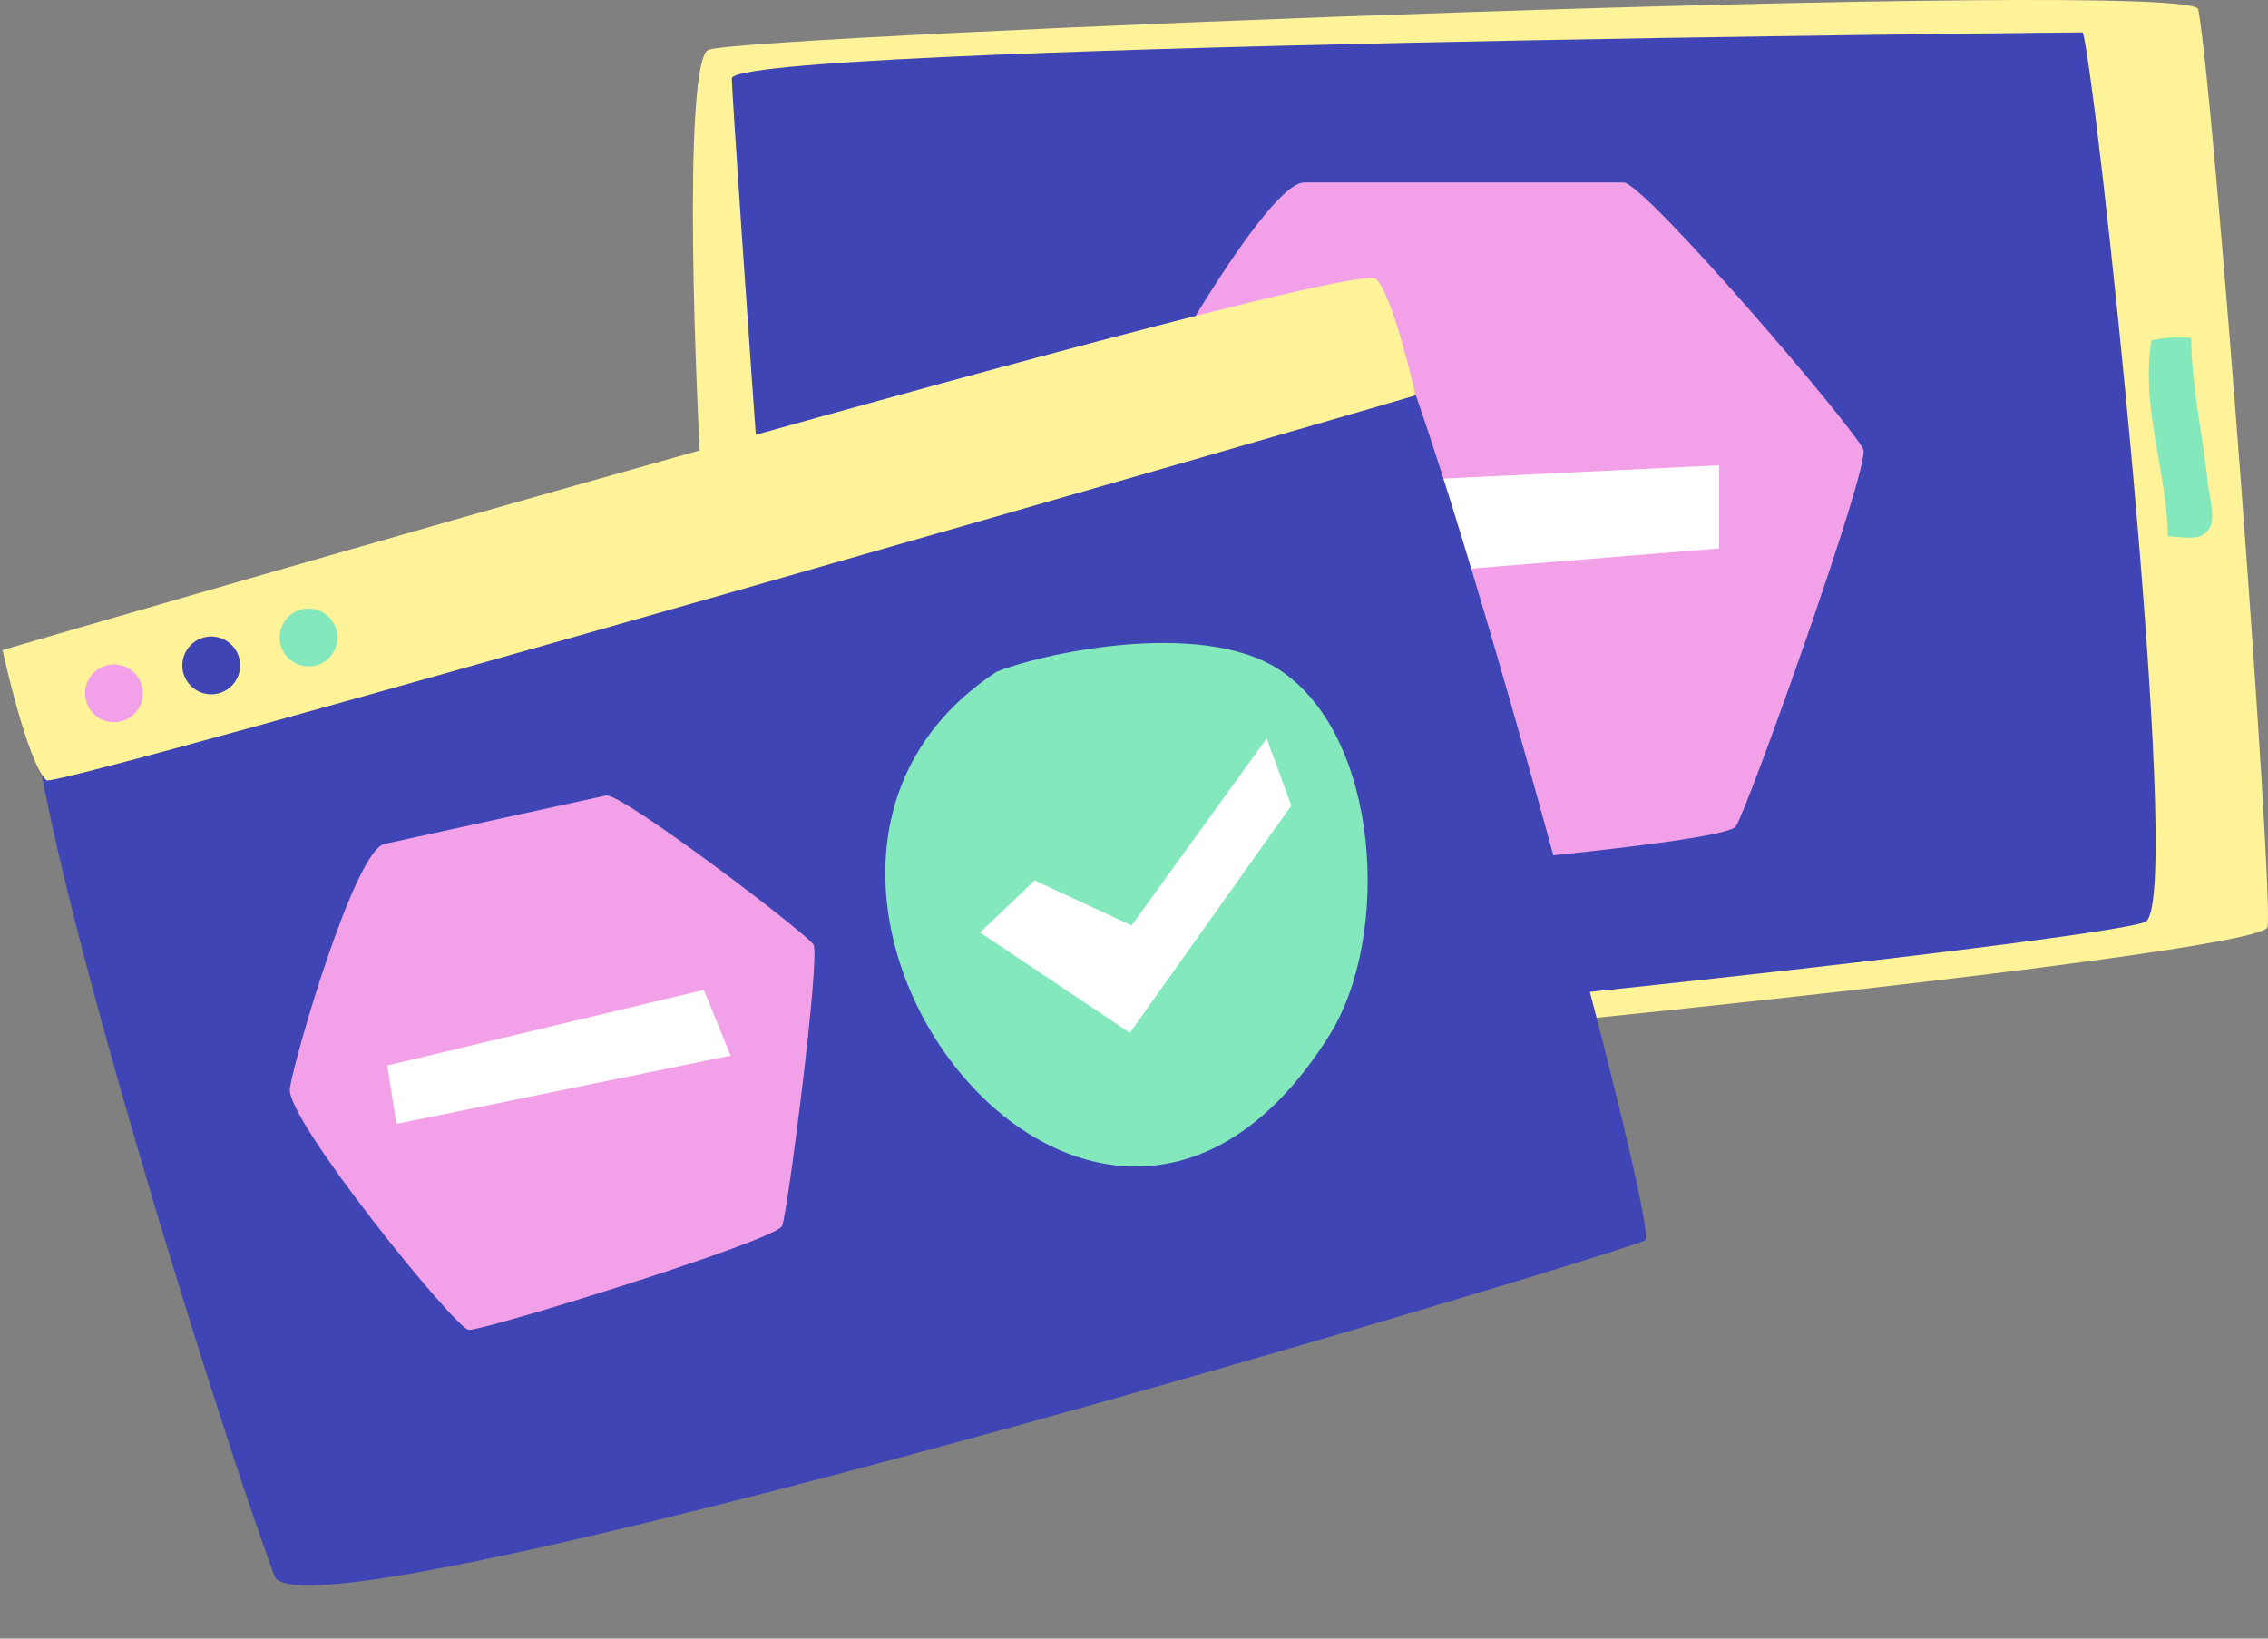 <?xml version="1.0" encoding="UTF-8"?> <svg xmlns="http://www.w3.org/2000/svg" width="223.358" height="161.403" viewBox="0 0 223.358 161.403"><rect x="0" y="0" width="223.358" height="161.403" fill="#808080" stroke="none"/><g id="Groupe_323" data-name="Groupe 323" transform="translate(-159.762 -2160.5)"><g id="Groupe_302" data-name="Groupe 302" transform="translate(-1439.263 1952.11)"><path id="Tracé_587" data-name="Tracé 587" d="M1675.642,315.061c-5.771-6.578-11.115-100.287-6.823-101.775,4.208-1.46,146.092-7.072,146.693-3.98,1.539,7.918,7.459,87.072,6.823,90.4S1677.3,316.955,1675.642,315.061Z" fill="#fff39a"></path><path id="Tracé_588" data-name="Tracé 588" d="M1681.391,314.07c-1.172-3.114-7.312-92.194-7.391-95.521S1807.047,214,1807.047,214c1.173,3.114,10.011,84.434,6.254,87.561C1810.991,303.484,1682.564,317.184,1681.391,314.07Z" transform="translate(-2.907 -2.42)" fill="#3f45b4"></path><path id="Tracé_589" data-name="Tracé 589" d="M1767.721,271.927c5.716-8.505,26.775-14.228,38.423-1.734,8.74,9.375-1.158,22.409-11.926,30.381C1773.9,315.618,1758.723,285.314,1767.721,271.927Z" transform="translate(-42.196 -23.537)" fill="#fff39a"></path><path id="Tracé_590" data-name="Tracé 590" d="M1810.3,288.368c.9-1.557-22.359-8.742-23.595-7.664s.88,23.678,4.5,22.692S1809.021,290.571,1810.3,288.368Z" transform="translate(-51.377 -31.15)" fill="#f2fff2"></path><path id="Tracé_591" data-name="Tracé 591" d="M1919.689,267.132a12.567,12.567,0,0,1,3.934-.225c0,4.651,1.151,9.622,1.629,14.281.11,1.072.705,3.2.265,4.227-.672,1.567-2.364,1.114-4.2,1.019C1921.215,279.986,1918.65,273.831,1919.689,267.132Z" transform="translate(-108.795 -25.213)" fill="#84e8bd"></path><path id="Tracé_592" data-name="Tracé 592" d="M1757.9,240h31.431c2.083,0,23.03,24.538,23.628,26.333s-11.371,35.31-12.568,37.105-43.688,5.386-45.484,4.787-18.507-33.953-17.034-37.923S1753.707,240,1757.9,240Z" transform="translate(-30.421 -13.637)" fill="#f2a1e8"></path><path id="Tracé_593" data-name="Tracé 593" d="M1762,291.274,1809.192,289v8.189l-44.918,3.653Z" transform="translate(-40.872 -34.777)" fill="#fff"></path></g><g id="Groupe_301" data-name="Groupe 301" transform="translate(159.27 2224.664) rotate(-16)"><path id="Tracé_581" data-name="Tracé 581" d="M1.36,93.361C0,75.971-1.7,1.3,3.807.961S137.223-1.968,140.25,3.1s1.8,95.065-.031,95.664S1.972,101.161,1.36,93.361Z" transform="translate(0 1.785)" fill="#3f45b4"></path><path id="Tracé_582" data-name="Tracé 582" d="M.81,13.6C-.532,11.236.2.078.2.078,5.618.032,138.365-.531,140.28,2.213c1.2,1.714.612,12.1.612,12.1C139.086,14.4,1.412,14.664.81,13.6Z" transform="translate(0.55 0)" fill="#fff39a"></path><ellipse id="Ellipse_23" data-name="Ellipse 23" cx="2.847" cy="2.847" rx="2.847" ry="2.847" transform="translate(7.278 4.348)" fill="#f2a1e8"></ellipse><ellipse id="Ellipse_24" data-name="Ellipse 24" cx="2.847" cy="2.847" rx="2.847" ry="2.847" transform="translate(17.243 4.348)" fill="#3f45b4"></ellipse><ellipse id="Ellipse_25" data-name="Ellipse 25" cx="2.847" cy="2.847" rx="2.847" ry="2.847" transform="translate(27.209 4.348)" fill="#84e8bd"></ellipse><path id="Tracé_583" data-name="Tracé 583" d="M15.688,0,38,1.426c1.479.094,15.236,18.46,15.579,19.761s-9.671,24.549-10.6,25.768-31.254,1.844-32.5,1.338S-1.125,23.355.1,20.6,12.714-.188,15.688,0Z" transform="translate(15.94 28.805)" fill="#f2a1e8"></path><path id="Tracé_584" data-name="Tracé 584" d="M33.5,8.387,0,5.779.731,0,32.752,1.433Z" transform="translate(25.164 49.859)" fill="#fff"></path><path id="Tracé_585" data-name="Tracé 585" d="M17.039.128C-17.566,10.93,6.076,73.035,38.772,43.512,47.234,35.87,51.687,16.635,43.9,7.6,37.762.486,21.274-.406,17.039.128Z" transform="translate(77.187 29)" fill="#84e8bd"></path><path id="Tracé_586" data-name="Tracé 586" d="M0,10.593,6.579,7.146l7.957,6.894L32.4,0l.511,7.02L11.462,24.159Z" transform="translate(85.62 42.763)" fill="#fff"></path></g></g></svg> 